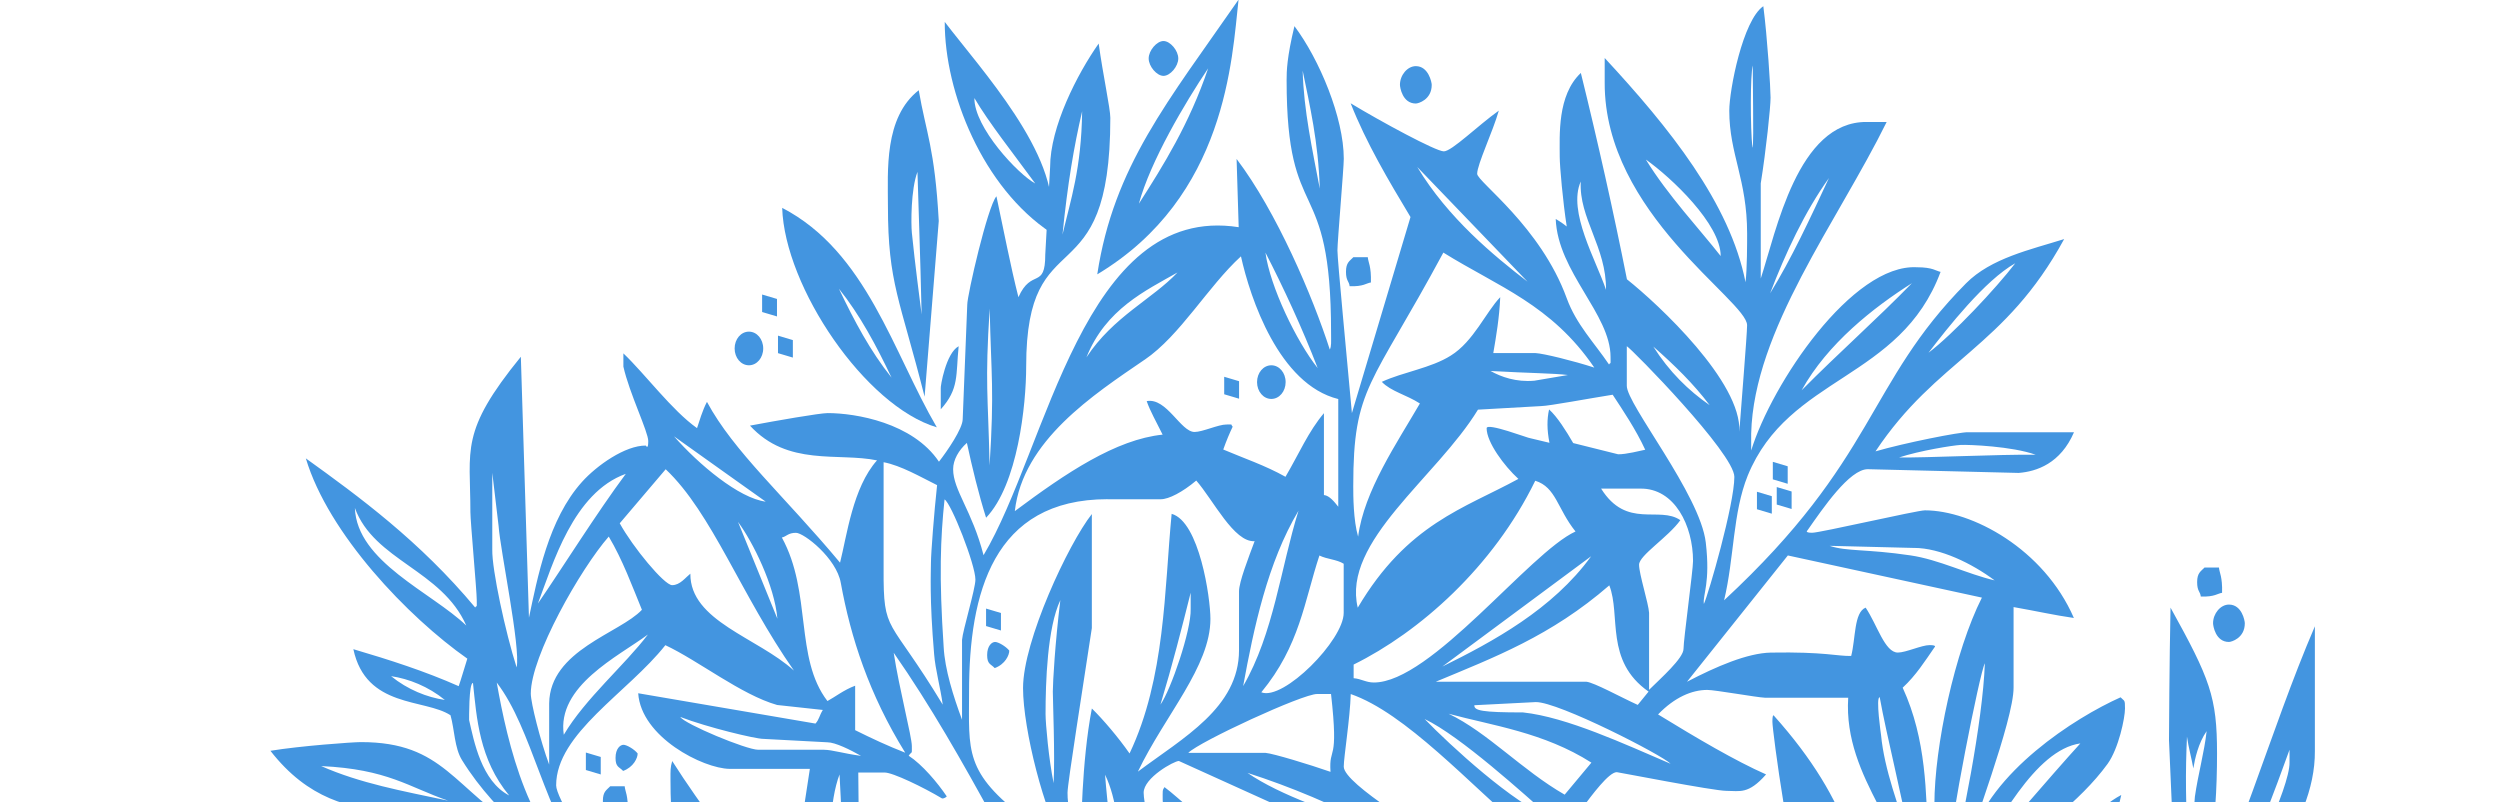 <svg xmlns="http://www.w3.org/2000/svg" width="1652" height="530" viewBox="0 0 1652 530" fill="none"><g clip-path="url(#clip0_1298_184)"><path d="M818.436 -0.238C771.984 66.787 735.931 109.85 725.074 181.28C810.478 130.042 814.076 38.772 818.436 -0.238ZM752.572 134.605C760.199 106.537 783.019 67.985 798.35 45.15C785.866 82.011 768.603 109.515 752.572 134.605Z" fill="#4395E0"></path><path d="M1501.41 884.8C1547.05 899.618 1593.24 912.938 1641.25 912.938C1646.5 912.938 1649.34 912.568 1651.74 909.097C1560.51 837.174 1463.56 855.287 1370.52 807.696C1372.34 806.322 1373.83 806.674 1373.83 806.674C1394.47 811.607 1438.05 810.744 1444.56 810.744C1494.61 810.744 1510.58 801.582 1573.25 777.46C1556.57 772.844 1523.86 769.655 1517.36 769.655C1510.85 769.655 1490.75 770.483 1478.07 773.637C1449.8 781.531 1387.58 801.723 1360.05 801.723C1354.8 801.723 1336.45 789.547 1326.44 783.486C1365.35 781.953 1371.52 781.953 1402.99 784.42C1448.38 788.12 1471.74 721.359 1498.49 688.463H1483.08C1437.18 688.058 1392.06 774.536 1327.53 774.536C1322.28 774.536 1306.93 772.157 1297.09 768.492C1307.51 767.417 1385.24 772.386 1385.24 721.412C1385.24 715.228 1384.94 715.598 1382.42 712.814C1363.57 716.479 1286.1 754.766 1270.88 754.766C1265.63 754.766 1222.36 742.468 1204.18 736.424L1260.46 734.997C1335.26 726.346 1413.85 660.888 1431.43 660.888C1436.68 660.888 1451.25 667.055 1461.75 668.289C1486.93 671.689 1496.49 670.773 1501.73 670.773C1521.41 670.773 1573.57 664.606 1580.11 634.053C1572.76 636.256 1567.58 641.137 1562.33 641.137H1471.04C1465.79 641.137 1451.38 646.07 1446.13 646.07C1440.88 646.07 1443.72 646.44 1441.93 644.837C1484.38 596.294 1530.07 546.307 1529.67 496.285V413.86C1499.49 484.022 1479.61 560.791 1441.37 633.86C1459.42 586.339 1465.02 545.391 1465.02 497.835C1465.02 460.464 1460.39 448.694 1434.29 401.526C1433.53 436.061 1433.27 486.717 1433.27 489.184L1437.74 591.731C1437.74 630.635 1409.48 664.042 1371.35 690.948C1379.71 661.893 1387.23 632.556 1408.31 612.328C1403.12 611.483 1399.66 611.853 1397.84 609.95C1404.92 580.331 1395.78 568.878 1395.78 553.426C1395.78 547.241 1399.93 534.044 1401.73 525.322C1369.37 542.431 1356.45 588.154 1354.06 611.007C1346.14 614.02 1335.18 614.619 1327.31 617.086C1306.32 624.186 1282.97 639.41 1266.69 663.355C1265.39 661.241 1265.67 659.373 1265.67 659.373C1265.69 657.188 1267.79 654.721 1267.79 652.325C1274.87 585.687 1355.94 555.452 1392.67 504.795C1400.02 494.611 1404.2 474.348 1404.2 468.164C1404.2 461.979 1403.89 463.583 1401.28 460.781C1370.78 474.436 1315.34 510.064 1302.19 554.677C1301.06 552.545 1330.75 475.899 1330.57 454.279V401.156C1346.36 403.94 1356.81 406.389 1370.42 408.362C1350.56 362.604 1302.94 337.232 1271.99 337.232C1266.74 337.232 1202.73 352.05 1197.49 352.05C1192.25 352.05 1194.33 350.535 1194.33 350.535C1204.61 335.822 1222.15 310.044 1234.23 310.044L1333.94 312.511C1345.78 311.577 1361.59 306.309 1370.5 285.624H1300.6C1295.35 285.324 1258.16 292.76 1239.33 298.257C1279.93 237.275 1324.68 230.104 1363.99 157.986C1341.86 164.946 1315.66 170.567 1299.13 187.253C1233.28 253.644 1240.1 303.226 1139.28 396.681C1146.06 368.401 1144.94 338.994 1154.9 314.273C1181.93 248.182 1255.65 251.247 1282.34 179.659C1279.35 179.095 1277.25 176.61 1266.79 176.61C1224.05 174.144 1170.82 253.397 1157.18 297.693V286.469C1158.95 218.052 1214.14 146.674 1246.71 80.6H1233.45C1187.82 80.266 1173.72 153 1163.51 184.046V121.143C1167.06 99.066 1169.99 70.698 1169.99 64.514C1169.99 58.329 1167.88 24.834 1165.2 4.096C1151.6 13.434 1142.71 59.563 1142.71 73.147C1142.71 101.868 1154.5 118.536 1154.5 154.374C1154.5 160.559 1154.52 177.544 1153.44 186.495C1143.18 134.305 1103.01 84.301 1060.38 38.331V54.611C1060.05 141.089 1154.48 198.529 1154.48 214.898C1154.48 221.065 1150.3 271.51 1149.33 285.324C1151.08 252.604 1096.04 201.225 1075.08 184.557C1066.32 140.508 1055.82 93.516 1044.62 48.198C1028.95 62.946 1030.67 89.534 1030.67 103.718C1030.67 109.902 1032.78 133.548 1035.3 149.67C1032.19 147.097 1028.02 144.683 1028.02 144.683C1029.37 179.782 1064.25 207.498 1064.25 235.901C1064.25 242.085 1064.55 238.737 1063.24 240.852C1053.51 226.457 1041.61 214.422 1035.31 197.12C1018 149.564 976.112 120.086 976.112 114.836C976.112 108.651 986.523 86.873 990.413 73.112C976.582 82.926 959.331 100.017 954.08 100.017C948.83 100.017 912.624 80.407 892.5 68.249C902.785 94.397 917.544 119.258 932.062 143.415L893.339 272.973C890.072 236.976 883.779 171.677 883.779 165.492C883.779 159.308 887.974 111.135 887.974 104.951C887.974 77.781 871.88 39.3 855.366 17.275C850.383 37.943 850.192 46.894 850.192 53.061C850.192 151.273 879.571 112.351 879.571 219.832C879.571 226.016 879.876 228.853 878.732 230.985C867.431 195.922 843.632 139.979 817.139 105.021L818.525 150.128C715.831 134.076 692.199 296.019 649.929 366.868C642.377 337.443 629.83 323.929 629.83 310.027C629.83 303.842 633.555 297.464 638.92 292.654C642.466 309.128 646.674 326.466 651.607 342.112C672.519 320.211 678.1 267.722 678.1 242.085C678.1 142.64 733.706 199.551 733.706 77.887C733.706 71.703 728.862 49.59 726.002 28.781C711.789 48.973 693.915 83.895 693.915 110.448L690.711 168.153C690.711 191.622 681.66 176.928 672.977 196.38C667.574 174.989 663.404 152.859 658.446 129.707C652.675 136.244 639.161 194.882 639.161 201.366L636.148 276.99C636.148 283.174 625.965 298.045 620.461 305.093C603.121 279.298 565.313 272.973 546.956 272.973C541.705 272.973 513.242 277.924 495.584 281.254C520.552 308.476 553.833 298.891 579.526 304.212C563.52 322.132 559.592 354.111 555.105 371.819C518.314 327.682 484.892 298.556 467.158 265.555C464.158 271.175 462.06 278.593 460.598 282.91C444.11 271.281 426.439 247.336 411.934 233.504V242.244C415.824 259.705 428.372 285.306 428.372 291.491C428.372 297.675 426.808 294.433 426.808 294.433C413.155 294.275 394.34 307.595 384.627 318.396C362.329 343.099 355.146 381.845 349.527 408.169L344.175 235.742C303.685 285.447 310.843 296.742 310.843 338.447C310.843 344.632 315.038 390.338 315.038 396.504C315.038 402.671 315.343 399.341 313.995 401.438C277.484 357.635 237.172 328.122 202.098 302.891C216.997 352.772 269.641 407.746 308.809 435.233C306.698 441.822 304.664 449.064 303.101 453.416C280.764 443.531 257.602 436.078 233.498 428.978C241.876 468.164 280.688 461.504 297.698 472.639C300.393 482.136 300.278 494.188 305.262 502.223C317.059 521.375 332.187 537.022 346.68 550.237C298.969 521.094 293.782 490.382 238.431 490.382C233.181 490.382 198.437 492.867 178.694 496.126C228.744 560.403 288.481 519.191 338.188 557.901L276.213 549.673C248.932 549.673 178.948 562.535 164.125 613.65H227.689C260.284 612.469 287.006 596.576 314.313 586.392C310.881 600.03 306.673 614.901 304.55 627.376C304.55 681.856 304.855 685.926 303.507 688.023C277.23 654.457 240.236 638.335 212.345 631.798C244.19 676.781 270.264 720.76 306.736 757.92C295.27 754.766 278.298 749.797 273.06 749.797C252.072 749.797 174.308 780.632 166.439 787.733C154.108 798.851 143.759 807.291 141.141 823.536L215.434 806.621H250.762C273.582 806.621 299.49 780.561 317.847 769.496C338.226 816.453 392.547 844.028 417.884 866.88C410.256 868.413 396.87 870.863 391.619 870.863C324.725 870.863 321.839 839.905 265.522 816.523C261.314 820.858 254.945 821.439 252.059 821.439C246.809 821.439 224.053 816.559 210.501 811.801C211.404 842.812 248.449 866.493 266.107 870.246C250.8 925.448 307.118 1000.37 359.57 1039.29C385.276 1058.42 401.294 1095.23 420.236 1120.76C374.406 1078.33 314.224 1036.38 269.628 1036.8H245.817C273.696 1064.84 307.614 1097.79 338.823 1109.52C368.126 1122.95 460.497 1131.37 468.201 1201.92C468.442 1204.12 463.7 1202.29 461.514 1199.72C396.081 1152.99 394.759 1140.16 340.196 1140.16C305.834 1140.16 301.117 1150.05 279.341 1150.05C274.103 1150.05 274.7 1148.11 274.7 1148.11V1075.99C256.216 1101.72 228.973 1152.51 228.973 1187.1C228.973 1189.57 228.502 1207.35 236.435 1211.8C251.779 1200.42 263.818 1187.93 273.645 1167.91L303.202 1174.7C318.941 1174.73 351.994 1214.27 396.069 1214.27H445.915C451.166 1214.27 470.819 1226.45 482.21 1233.95C489.138 1210.94 497.554 1186.11 501.432 1164.53C519.738 1162.36 552.143 1154.96 557.393 1154.96C562.643 1154.96 571.746 1154.91 577.339 1156.32C553.198 1171.81 525.344 1184.78 504.203 1218.85C539.176 1185.55 572.102 1173.18 605.676 1172.25C626.665 1171.95 631.305 1169.57 634.063 1171.47L619.533 1224.47C624.554 1224.93 629.741 1214.46 632.487 1214.2C638.36 1186.96 641.92 1181.71 646.242 1170.4C671.197 1166.91 691.83 1154.08 716.823 1130.26C721.387 1136.07 743.113 1142.61 743.113 1154.96C743.113 1155.9 724.222 1201.53 724.349 1212.63V1226.32H731.557C765.907 1227.79 776.942 1192.56 790.43 1174.73C833.513 1213.39 902.607 1225.58 950.089 1225.27H965.446C914.226 1136.57 849.836 1166.43 793.265 1152.99C795.578 1119.25 797.638 1099.69 801.413 1080.64C817.47 1083.32 827.919 1085.79 841.598 1087.66C801.63 1029.12 743.1 1011.84 703.22 985.567C797.371 872.642 796.621 851.093 872.16 851.093C907.31 851.093 922.222 913.626 939.003 939.562C961.568 973.832 984.68 1008.77 1008.92 1041.26C1009.61 1027.75 1011.71 1006.75 1011.71 1000.58C1011.71 988.527 997.011 945.605 997.011 942.522C997.011 925.854 1062.06 1030.53 1062.06 1031.47C1062.06 1047.52 1028.49 1113.31 1028.49 1184.65C1028.49 1190.82 1028.5 1215.73 1031.53 1231.59C1040.22 1208.9 1043.78 1178.87 1058.21 1154.47C1074.99 1126.07 1098.52 1088.98 1099.28 1063.45C1108.74 1070.83 1119.38 1075.85 1131.07 1080.71V1070.07C1131.32 1063.89 1108.23 1011.7 1108.23 1005.53C1108.23 999.363 1112.42 981.021 1114.03 964.952C1104.46 972.422 1096.12 982.272 1090.49 987.012C1055.96 948.424 1018.86 925.766 986.434 899.776C1020.15 908.833 1044.76 922.753 1076.76 922.753C1095.9 922.753 1144.06 917.15 1158.46 883.831C1081.5 881.663 1090.63 873.964 995.931 878.28C981.235 878.897 964.785 870.915 949.173 866.176C941.647 858.969 938.418 862.599 930.371 856.608C957.068 854.547 983.383 860.978 988.634 860.978C1015.92 860.978 1066.28 828.857 1074.67 828.857C1078.6 828.857 1110.09 853.56 1128.45 853.225H1156.42C1113.54 787.645 1057.66 774.553 1009.58 758.149C1011.4 756.845 1013.82 755.964 1013.55 754.308L1096.68 739.913C1106.99 742.362 1117.76 743.49 1125.64 747.824C1129.31 749.974 1179.6 814.638 1179.6 828.857C1179.6 833.791 1172.27 857.154 1171.21 871.99C1168.86 901.644 1169.12 915.335 1169.12 921.519C1169.12 991.329 1193.03 1050.64 1210.1 1120.41C1213.18 1102.05 1215.29 1068.52 1215.29 1062.35C1215.29 948.389 1183.11 877.276 1183.11 848.239C1183.11 842.054 1183.43 840.75 1184.79 838.654L1263.23 930.1V911.952C1263.57 835.359 1197.31 769.355 1127.15 738.891L1155.58 737.446C1240.57 730.028 1239.24 873.206 1321.78 920.145C1331.52 847.27 1254.51 768.421 1196.42 743.789L1205.82 742.397C1240.18 755.312 1287.93 766.589 1319.93 791.609C1376.85 836.081 1342.21 892.27 1397.89 936.461C1347.56 994.764 1349.9 1055.34 1340.46 1114.01C1335.21 1146.75 1323.74 1188.18 1312.71 1219.27C1311.54 1217.14 1312.39 1208.42 1312.39 1208.42C1316.6 1154.4 1322.34 1114.26 1322.34 1108.08C1322.34 1069.17 1318.2 1042.48 1288.77 996.879L1322.25 937.976H1313.16C1257.02 937.606 1215.31 1074.74 1215.67 1104.08V1115.44L1282.74 1009.19V1074.18C1274.49 1081.15 1263.99 1088.57 1256.3 1095.74C1252.78 1091.16 1252.03 1085.86 1249.37 1086.05C1231.66 1131.05 1192.23 1173.57 1192.62 1210.31V1219.24C1202.6 1200.4 1229.02 1170.26 1241.26 1159.93C1255.54 1197.85 1275.46 1196.03 1289.37 1229.83L1283.15 1168.57C1280.15 1147.39 1277 1142.56 1263.57 1121.68C1269.66 1112.53 1273.75 1100.31 1281.08 1090.72C1285.36 1131.72 1309.74 1181.29 1309.74 1224.21C1309.74 1230.39 1305.55 1232.86 1306.16 1236.45C1321.97 1221.44 1334.71 1200.86 1349.14 1190.04C1391.91 1157.62 1456.35 1135 1473.93 1065.21C1476.81 1052.86 1486.04 1036.14 1485.71 1029.97V1021.72C1439.91 1075.11 1350.14 1110.9 1326.52 1194.36L1340.06 1149.71C1387.83 1074.25 1396.56 1029.69 1413.75 954.909C1422.94 977.726 1434.48 1016.4 1456.35 1036.35V1013.28C1456.66 955.525 1391.88 838.354 1347.46 808.383C1373 816.84 1399.23 825.421 1417.05 848.891C1485.26 939.068 1568.84 1005.81 1641.06 1036.05C1597.15 927.51 1499.21 901.397 1433.57 849.807C1435.37 848.327 1479.2 877.681 1501.5 884.782M1501.53 783.909C1482.23 788.367 1458.97 807.062 1427.74 796.648C1467.25 784.72 1501.53 783.909 1501.53 783.909ZM1456.52 710.946C1437.32 727.42 1433.69 747.154 1403 769.232L1381.69 771.893C1410.5 770.236 1429.71 725.288 1456.54 710.964M1521.36 650.669L1480.76 655.99C1472.17 653.47 1463.86 653.506 1456.69 650.951L1521.36 650.669ZM1512.92 495.422V503.738C1513.35 520.406 1483.42 581.476 1478.12 586.586C1490.38 555.364 1502.93 523.384 1512.92 495.422ZM1445.15 486.753C1446.2 494.171 1448.24 501.183 1449.34 507.755C1450.45 501.183 1452.66 491.017 1458.14 483.141C1456.66 496.884 1452.48 511.667 1450.38 526.432L1446.43 579.415C1444.1 526.327 1444.1 511.473 1445.15 486.77M1295.65 294.011C1300.9 293.764 1329.55 294.874 1345.14 300.477C1320.91 300.195 1272.76 302.556 1254.9 302.292C1268.26 297.852 1290.4 294.275 1295.63 294.011M1331.69 173.95C1319.04 190.442 1290.45 220.942 1274.34 233.099C1286.99 216.607 1311.63 185.226 1331.69 173.95ZM1263.41 187.112C1240.13 211.004 1214.98 233.205 1190.5 257.925C1207.65 226.95 1238.15 203.11 1263.41 187.112ZM1208.58 117.62C1196.3 143.979 1183.67 171.219 1169.68 193.825C1179.76 167.501 1192.46 140.12 1208.58 117.62ZM1158.21 43.282C1158.67 91.472 1158.63 96.106 1157.99 97.656C1156.57 84.107 1156.58 49.308 1158.21 43.282ZM1087.59 105.444C1104.42 117.302 1137.16 148.243 1137.02 169.192C1123.25 151.555 1102.22 129.266 1087.59 105.444ZM1044.57 119.928C1043.22 144.102 1061.59 163.396 1061.25 191.517C1054.83 172.153 1035.72 139.75 1044.57 119.928ZM860.807 46.683C865.447 69.535 871.181 93.78 872.109 124.667C867.316 99.33 861.43 72.654 860.807 46.683ZM715.081 73.517C714.56 111.717 707.517 131.839 702.102 155.009C705.458 121.496 709.666 96.705 715.081 73.517ZM653.971 203.886C655.001 249.591 657.086 257.062 653.921 307.648C652.891 259.458 650.806 254.454 653.971 203.886ZM234.503 335.681C247.254 370.462 291.913 376.577 308.122 413.367C285.163 391.324 235.825 371.255 234.503 335.681ZM258.428 446.809C270.098 448.518 283.027 453.61 293.96 462.526C282.277 460.816 269.361 455.724 258.428 446.809ZM212.23 506.222C256.242 508.266 270.162 520.177 296.109 529.075C265.484 522.591 238.088 517.622 212.23 506.222ZM219.858 586.516C232.812 580.137 247.114 574.834 259.458 569.883L296.261 566.411C251.995 578.833 237.643 584.154 219.87 586.516M262.102 685.256C276.111 697.537 290.922 714.963 303.469 733.94C289.46 721.676 274.65 704.233 262.102 685.256ZM203.84 795.891L281.413 768.051C258.759 779.487 233.346 792.226 203.84 795.891ZM314.923 706.382L316.868 646.141L319.627 707.563C320.682 713.747 323.415 741.093 324.75 759.753C319.309 746.661 313.601 712.567 314.923 706.382ZM296.299 1059.34C322.843 1073.7 350.125 1088.54 375.805 1104.94C351.65 1095.41 319.131 1080.43 296.299 1059.34ZM236.994 1192.88C237.605 1187.74 250.394 1165.8 256.025 1164.35C251.868 1173.2 242.486 1187.77 236.994 1192.88ZM254.602 1157.34C256.381 1150.84 262.89 1130.07 268.446 1124.99C267.441 1139.42 260.157 1152.27 254.602 1157.34ZM318.686 1156.97H327.852C333.103 1156.44 359.977 1163.74 373.618 1169.92C395.128 1179.81 423.414 1184.78 446.576 1205.16C404.942 1192.23 359.825 1172.46 318.674 1156.99M926.913 1209.5H919.845C903.319 1210.01 819.3 1178.06 813.732 1172.12C852.061 1190.43 893.466 1192.48 926.901 1209.5M1059 903.107C1103.07 904.657 1109.33 900.64 1114.5 901.397C1109.29 908.622 1091.24 908.058 1079.95 908.058C1074.7 908.058 1027.31 903.089 1001.26 896.781C1025.47 898.173 1042.2 902.508 1058.99 903.124M1203.9 1041.46C1196.42 1003.42 1190.13 963.895 1184.6 925.396C1195.3 960.177 1201.65 994.747 1203.9 1041.46ZM1249.1 892.517C1234.04 857.242 1187.69 815.818 1165.26 777.425C1191.58 802.727 1251.25 845.631 1249.1 892.517ZM1294.55 863.392L1238.65 787.38C1259.21 804.542 1286.81 840.839 1294.55 863.392ZM1375.29 620.539L1376.89 578.428C1379.27 589.74 1378.68 598.744 1378.98 622.777C1374.78 642.546 1368.45 662.58 1363 680.728C1366.42 654.58 1374.78 626.724 1375.3 620.539M1343.2 634.512C1330.81 646.264 1309.08 652.66 1286.68 655.091L1343.2 634.512ZM1374.69 491.246C1353.97 513.993 1323.59 550.078 1301.7 574.217C1319.67 545.356 1344.48 495.474 1374.69 491.246ZM1288.45 576.631V560.262C1287.99 547.294 1308.21 444.183 1311.59 438.298C1310.24 477.044 1296.09 546.977 1288.45 576.631ZM1264.74 362.058C1282.13 362.058 1303.17 372.401 1318.06 383.519C1300.03 379.325 1281.28 369.775 1262.39 366.991C1233.28 362.675 1220.35 364.507 1209.01 360.684L1264.74 362.076V362.058ZM1181.4 367.044L1309.64 394.901C1291.74 430.317 1278.25 493.307 1278.25 531.595V610.038C1278.25 616.222 1276.04 618.301 1272.76 623.905C1271.95 612.822 1275.89 600.523 1274.06 556.051C1272.75 524.23 1273.14 488.955 1257.29 454.42C1266.09 446.298 1272.17 436.642 1278.28 427.797C1278.28 427.797 1280.35 426.282 1275.1 426.282C1269.85 426.282 1259.36 431.215 1254.11 431.215C1245.46 431.215 1240.45 412.856 1232.82 401.526C1225.04 404.61 1226.26 421.983 1223.26 433.453C1214.23 433.7 1205.86 430.616 1170.18 431.233C1154.71 431.55 1134.17 440.378 1114.77 450.509L1181.4 367.062V367.044ZM1262.31 556.474C1254.72 533.445 1245.13 508.425 1243 485.731C1243 485.731 1239.34 460.482 1242.11 460.746C1246.68 486.171 1256.74 525.34 1262.31 556.474ZM953.101 440.466L1051.45 367.555C1026 402.671 986.46 424.009 953.101 440.466ZM1063.42 386.796C1071.2 406.636 1060.27 436.642 1089.38 457.011L1082.22 465.803C1071.16 460.799 1053.46 451.002 1048.21 450.474H948.805C987.299 434.387 1024.76 420.362 1063.44 386.796M907.87 451.002C902.619 451.002 899.479 448.535 894.483 448.165V439.144C937.897 417.736 986.701 374.726 1014.49 317.674C1028.28 321.938 1029.01 336.157 1041.1 351.204C1010.79 365.053 945.639 451.002 907.857 451.002M1025.07 540.563C1000.96 531.912 957.894 492.18 941.393 475.124C965.013 486.383 1007.16 524.776 1025.07 540.563ZM957.22 471.635C986.04 479.458 1020.1 483.881 1051.6 503.949L1033.93 525.111C1005.77 508.954 983.04 483.986 957.22 471.635ZM1006.44 470.772C979.214 470.772 973.963 469.538 974.268 466.014L1014.85 463.935C1029.8 463.741 1098.64 499.086 1103.95 504.707C1073.52 491.686 1035.25 473.855 1006.44 470.772ZM1083.09 373.176C1083.09 366.991 1102.21 355.116 1110.38 343.733C1096.44 334.078 1074.91 349.847 1058.01 322.872H1083.88C1106.7 322.519 1118.76 347.539 1118.76 370.709C1118.76 376.894 1112.47 422.599 1112.47 428.766C1112.47 434.933 1097.47 448.165 1089.71 455.848V404.98C1089.38 398.795 1083.09 379.343 1083.09 373.158M1129.73 267.722C1115.75 258.084 1102.93 245.503 1092.51 229.011C1106.52 241.292 1119.18 253.714 1129.73 267.722ZM1074.99 228.765C1078.47 230.738 1146.06 299.666 1146.06 315.101C1146.06 333.32 1128.93 392.769 1125.92 399.095C1125.07 392.945 1130.32 385.386 1127.18 358.516C1123.5 326.713 1074.7 266.929 1074.99 254.895V228.782V228.765ZM1065.66 260.833C1072.4 271.123 1080.85 283.58 1087.16 297.182C1084.14 297.799 1074.52 300.283 1069.28 300.195L1039.57 292.777C1035.01 284.884 1029.01 275.351 1023.63 270.559C1022.18 277.184 1022.2 283.862 1023.87 292.601L1011.27 289.588C1010.49 289.835 982.366 278.963 982.366 282.981C982.366 292.249 993.986 307.913 1003.35 316.458C967.581 335.998 929.99 346.059 897.204 401.561C886.665 357.723 949.25 315.612 976.645 270.7L1018.42 268.339C1023.67 268.268 1050.42 263.229 1065.66 260.833ZM984.947 245.151C1011.25 246.631 1026.62 246.631 1036.06 247.812L1013.91 251.565C1001.85 252.639 991.926 249.045 984.947 245.151ZM1009.41 186.143C987.248 169.087 956.852 144.12 936.524 110.343L1009.41 186.143ZM953.75 166.902C990.184 189.543 1025.13 201.278 1053.52 242.913C1039.73 238.438 1019.87 233.557 1014.62 233.311H986.765C988.685 222.14 990.757 210.088 991.354 196.38C981.972 206.106 973.671 225.699 958.721 234.949C945.601 243.283 927.155 245.803 913.095 252.322C919.108 258.63 929.316 260.868 938.266 266.612C923.163 292.636 901.31 324.493 897.445 354.622C894.267 343.804 894.229 327.453 894.229 321.268C894.229 255.494 905.937 255.758 953.775 166.902M892.564 458.632C928.655 471.106 970.658 517.605 1009.66 551.065C1002.9 557.02 994.507 561.954 987.362 567.063C982.493 556.544 978.4 546.836 972.946 537.462C954.373 567.839 972.616 613.932 924.447 641.207C910.222 621.332 897.776 588.383 890.886 572.032C885.47 577.952 881.91 586.938 881.643 595.59C879.546 654.88 883.741 662.245 882.698 667.179C881.643 664.712 877.499 655.215 875.796 648.414C874.308 648.643 870.85 653.224 867.532 655.92L882.101 550.043C891.292 551.699 923.888 562.183 935.164 562.183C940.414 562.183 947.419 559.769 953.025 558.218C946.275 551.981 887.949 518.327 887.949 506.592C887.949 500.408 892.144 474.472 892.564 458.649M977.535 620.539V690.648C971.878 617.843 969.781 605.404 970.658 594.303C973.925 602.549 978.171 614.372 977.535 620.539ZM894.826 703.123C908.671 720.725 925.35 740.371 940.376 755.859C935.062 769.919 910.539 770.747 894.687 781.848C896.339 768.228 898.424 746.238 898.424 740.071C898.424 733.904 896.339 716.849 894.814 703.123M933.537 730.028C921.943 711.404 900.789 677.803 898.424 652.255C898.424 652.255 899.467 638.758 902.352 639.163C899.988 669.769 923.532 698.806 933.549 730.028M957.017 772.738C950.178 785.847 944.953 811.643 925.82 818.444C945.334 802.04 939.677 775.91 957.017 772.738ZM947.19 759.647C946.694 753.656 945.906 746.274 944.597 699.335C944.33 684.499 941.113 670.368 932.011 654.845C936.384 646.722 945.067 638.987 952.339 633.913C957.17 657.03 963.488 696.833 963.488 702.999C963.488 709.166 961.39 719.051 961.225 754.29C956.61 757.215 952.402 757.215 947.19 759.629M884.771 769.69C881.643 746.344 877.448 724.143 876.253 702.999C880.054 725.341 889.233 739.596 884.771 769.69ZM853.218 673.328C852.264 620.522 816.58 589.335 816.58 562.147C816.58 551.646 825.987 549.303 818.398 537.392C813.821 539.823 807.134 544.845 801.884 544.845C796.633 544.845 779.306 527.366 769.492 520.124C768.004 522.239 768.31 522.591 768.31 528.776C768.31 534.96 776.7 559.663 776.7 565.83C776.7 571.997 755.622 623.165 743.799 650.986C739.07 665.663 738.918 674.544 737.875 684.428C736.82 681.961 734.735 678.244 734.735 672.077C734.735 665.91 740.532 656.589 743.812 651.004C751.58 617.368 759.919 559.663 759.919 553.479C759.919 547.294 755.724 530.009 755.724 523.825C755.724 513.94 775.924 502.822 779.001 502.857L873.113 545.479L853.218 673.31V673.328ZM862.447 700.145C859.612 700.515 858.252 702.612 854.896 705.29C856.498 694.031 860.68 681.732 863.909 668.394C864.863 677.046 862.752 686.913 862.447 700.145ZM700.487 1056.42C700.487 1056.42 703.411 1057.54 703.233 1060.77L609.464 1094.81L700.487 1056.42ZM687.762 1029.14C688.563 1032.81 690.368 1034.41 692.771 1037.76C690.368 1041.1 686.173 1041.1 682.931 1043.84C682.283 1040.22 684.495 1034.73 687.775 1029.14M665.032 1050.2C637.75 1072.13 581.28 1105.68 576.043 1105.29H569.025C591.768 1072.47 628.025 1029.48 655.955 997.002C662.934 1002.15 675.99 1014.29 675.99 1020.47C675.99 1026.66 672.125 1044.66 665.044 1050.21M561.143 1105.57C562.224 1099.11 583.67 1030.67 583.912 1010.9V940.372C593.573 945.253 604.138 952.724 615.096 960.811C598.544 1007.38 588.463 1061.03 561.143 1105.59M605.18 1031.45L662.794 908.181C654.111 962.221 626.842 997.425 605.18 1031.45ZM624.897 942.61C609.388 932.62 594.794 925.272 579.691 917.484C575.28 887.284 569.012 855.251 563.546 826.531C552.791 846.089 550.07 873.118 545.379 898.032C520.399 889.504 523.425 839.411 514.691 815.695V806.956C526.349 811.819 546.155 821.615 551.405 821.651H565.466C567.182 819.501 566.877 822.849 566.877 816.682C566.877 801.547 542.011 779.698 533.455 748.934V742.609C537.943 717.818 525.904 693.855 517.017 671.073C526.692 681.133 534.98 690.912 542.672 698.084C544.095 695.969 543.79 698.084 543.79 691.899C543.79 628.274 481.829 562.324 444.199 502.892C442.94 507.156 443.055 509.077 443.055 515.261C443.055 617.791 478.193 575.274 495.202 695.264C483.774 693.115 473.273 693.115 462.315 690.366C448.89 648.167 367.503 535.013 367.503 518.962C367.503 484.674 414.998 457.592 439.673 426.335C461.552 436.589 489.736 459.072 513.521 465.856L543.727 469.133C541.375 472.886 541.375 475.37 538.871 478.137L421.723 458.103C423.643 487.07 464.565 507.843 482.134 508.073H535.158C531.179 534.026 526.997 560.967 526.997 567.134C526.997 597.704 565.72 727.72 569.279 738.204L567.156 510.486H584.446C589.696 510.31 610.354 520.318 622.482 527.595C622.482 527.595 623.842 527.965 625.635 526.274C619.545 517.217 609.426 505.218 600.464 499.386C602.854 495.844 602.548 499.192 602.548 493.008C602.548 486.823 594.171 454.967 590.56 431.356C614.918 466.296 635.945 503.439 656.959 541.832C639.148 539.929 623.156 563.152 605.816 579.468C601.036 576.878 594.883 571.997 589.315 569.495C589.315 569.495 587.865 567.116 587.865 573.283C587.865 579.45 594.158 588.101 594.158 594.286C594.158 603.853 571.072 627.323 571.072 650.193V753.339C571.072 759.524 583.556 800.031 594.056 825.809C584.967 828.963 576.564 831.43 568.873 833.209C573.309 842.336 592.594 845.243 601.531 851.692C610.367 883.267 631.928 925.959 631.928 929.06C631.928 935.245 627.618 937.024 624.885 942.592M395.242 592.031C426.363 618.619 453.378 688.393 451.572 690.19C458.819 706.735 466.116 722.223 468.048 736.23V744.688C423.159 749.427 443.233 710.752 431.486 690.278C426.045 699.652 421.99 707.158 417.134 720.214C409.951 715.122 401.51 707.669 392.751 699.669C396.933 681.644 401.09 649.858 401.09 643.691C401.09 637.525 399.031 610.672 395.255 592.031M470.222 787.645C472.447 847.481 466.281 848.239 465.836 856.661C438.644 846.019 432.567 808.295 432.567 784.825C432.567 778.641 432.567 765.99 433.139 757.48L470.222 787.645ZM417.807 773.831C416.752 788.984 436.444 840.01 440.449 856.009C432.834 847.428 423.986 837.702 420.49 813.176C420.49 813.176 414.934 773.425 417.82 773.831M452.246 878.686C460.903 878.404 489.355 898.49 506.021 901.979C485.541 902.508 460.522 902.102 437.512 912.956C432.745 905.045 428.448 892.464 424.354 878.686H452.233H452.246ZM520.119 716.549C520.119 716.549 504.711 681.292 494.681 650.087C514.411 673.434 517.882 701.854 520.119 716.549ZM464.501 569.794C480.303 588.824 531.713 636.802 525.84 670.861C526.488 640.22 475.447 597.017 464.501 569.794ZM535.158 779.134C501.546 756.863 472.447 758.643 470.756 710.646C504.521 723.438 509.428 743.243 535.158 779.134ZM478.739 861.119C478.739 854.934 480.837 847.534 481.511 794.481C497.097 813.334 494.134 854.018 522.675 885.187C509.11 881.117 478.739 882.104 478.739 861.101M493.74 798.287C493.74 798.287 488.427 768.016 491.223 767.576C499.779 806.163 516.992 839.429 523.59 861.771C515.746 845.42 497.694 820.153 493.753 798.287M428.143 419.287C412.888 439.479 386.776 461.521 372.55 485.537C367.808 453.31 408.387 433.893 428.143 419.287ZM544.604 495.439H501.05C493.181 495.439 452.31 478.401 449.538 473.767C467.578 480.691 499.156 488.25 504.406 488.25L546.702 490.506C551.952 490.506 561.982 495.51 568.962 499.474C557.253 497.906 549.854 495.457 544.604 495.457M559.452 665.258C550.884 632.908 541.642 546.166 554.761 511.755C556.681 545.55 559.808 630.107 559.452 665.258ZM608.358 818.92C605.46 819.36 604.366 821.228 601.341 824.047C590.866 798.956 592.073 800.278 592.073 783.293C592.073 772.174 590.395 745.075 608.498 737.887C606.744 751.418 604.672 769.708 604.672 775.892C604.672 782.077 606.502 803.097 608.358 818.937M584.878 779.592C579.538 763.946 577.39 736.371 577.39 730.204C577.39 724.037 576.602 711.563 579.488 676.958C580.53 661.523 603.922 635.428 618.236 619.024C627.338 626.688 635.729 631.622 644.539 639.938C640.038 645.841 633.58 650.933 626.436 656.043C623.664 650.457 621.77 643.374 618.401 638.793C595.302 677.803 587.357 735.191 584.878 779.61M580.123 651.057C583.174 629.279 610.163 599.096 625.228 579.75C615.77 598.708 590.84 633.93 580.123 651.057ZM631.978 593.405C640.572 579.961 649.128 567.416 660.404 557.267C667.409 567.627 676.015 585.67 676.015 591.854C676.015 598.039 669.417 603.836 664.599 609.139C653.437 601.563 643.089 599.184 631.978 593.405ZM612.007 852.503C615.121 862.088 622.19 864.449 624.427 897.556C618.961 884.483 613.087 862.687 612.007 852.503ZM600.489 725.535C613.036 695.846 647.323 663.443 666.9 642.123C649.344 665.469 620.206 703.792 600.489 725.535ZM652.929 699.264C660.455 692.445 681.266 672.87 680.668 658.774C690.126 663.619 698.517 666.104 707.39 671.601C703.284 697.097 701.199 728.971 701.199 735.138C701.199 762.008 703.564 794.851 721.845 821.298C689.948 784.508 690.559 736.724 652.929 699.282M682.829 779.222C668.82 761.744 651.988 739.437 639.542 717.994C668.159 733.869 672.596 757.797 682.829 779.222ZM715.005 710.752C716.289 753.973 717.789 775.293 716.798 791.362C713.861 768.016 710.098 750.749 715.005 710.752ZM717.98 661.029C712.742 661.029 715.577 663.126 712.539 665.945L686.516 596.594C693.05 587.326 699.559 577.23 706.831 572.155L738.257 732.601C728.57 709.695 723.23 661.012 717.993 661.012M711.7 564.667L717.192 557.284C722.175 582.956 726.383 610.249 727.603 636.309C722.213 613.121 711.7 570.852 711.7 564.667ZM730.235 511.949C738.041 528.018 739.986 550.8 739.986 569.953C739.986 576.137 737.875 604.752 734.646 620.61C733.68 604.558 735.778 576.137 735.778 569.953C735.778 563.768 731.595 530.591 730.222 511.949M731.595 737.605C733.96 746.326 743.164 786.094 743.164 798.146C743.164 804.313 741.066 827.782 740.494 843.711C727.336 833.421 726.383 799.379 726.383 796.913C726.383 790.728 728.493 755.964 731.595 737.605ZM879.19 510.028C865.613 505.289 841.547 497.959 836.297 497.501H785.192C792.413 490.136 860.96 458.403 870.405 458.596H879.546C884.834 505.518 878.007 492.25 879.202 510.028M908.137 546.202C882.699 538.008 845.794 525.569 824.335 510.715C852.887 519.895 882.368 532.282 908.137 546.202ZM887.911 404.98C887.987 422.899 848.082 463.301 833.462 457.469C858.926 426.652 861.837 397.438 871.867 367.08C876.914 369.599 883.207 369.599 887.911 372.524V404.98ZM821.474 453.363C828.479 415.181 837.543 371.872 858.049 337.478C846.213 375.466 841.649 418.617 821.474 453.363ZM870.736 243.248C856.765 225.734 839.221 189.349 836.208 166.937C847.98 189.737 860.591 216.96 870.736 243.248ZM778.098 180.046C761.368 197.736 735.574 209.242 717.916 236.147C730.642 204.273 757.059 192.01 778.098 180.046ZM756.309 237.768C779.916 221.699 798.146 189.385 820.025 169.386C826.165 197.137 845.183 253.996 884.326 263.687V334.853C881.809 331.717 878.554 327.47 874.855 327.118V273.025C864.608 285.095 858.443 299.737 849.442 315.066C836.107 307.56 821.563 302.679 808.329 297.041C810.452 291.068 812.562 286.135 814.558 281.941C812.753 280.144 815.601 280.514 810.351 280.514C805.1 280.514 794.612 285.447 789.362 285.447C780.183 285.447 770.928 262.577 757.733 265.061C759.919 271.457 764 278.576 768.259 287.209C737.481 290.363 704.517 312.423 670.587 337.76C675.888 291.139 722.468 260.885 756.309 237.733M731.913 329.902H767.064C772.314 329.902 781.391 325.215 790.481 317.55C801.642 330.272 815.486 358.622 829.051 357.6C824.932 368.736 818.741 384.558 818.741 390.743V429.647C818.741 467.635 781.81 487.493 751.91 509.905C769.835 472.551 799.85 440.448 799.85 408.944C799.85 395.042 792.54 344.685 774.221 339.54C769.416 389.333 770.077 448.148 746.406 497.888C739.197 487.51 728.913 475.406 721.501 468.164C714.586 503.861 714.497 549.708 714.497 549.708C707.263 543.189 705.42 532.476 705.42 523.825C705.42 517.658 715.933 451.936 721.489 415.023V339.681C705.916 359.45 676.028 423.463 676.028 454.65C676.028 481.819 690.241 537.903 703.309 558.5C696.712 566.693 690.419 576.596 683.211 584.348C678.24 573.794 671.871 561.196 669.773 550.677C672.138 547.664 676.142 545.514 678.164 541.444C636.898 510.345 640.356 496.338 640.356 457.116C640.356 392.258 656.094 329.867 731.9 329.867M766.822 465.609C774.742 439.356 780.984 414.847 786.794 391.641V402.442C787.264 416.344 773.687 455.953 766.822 465.609ZM696.241 517.552C693.012 501.712 690.902 478.031 690.902 471.846C690.902 450.844 692.059 414.776 700.678 396.557C697.182 425.136 695.707 450.808 695.707 456.993C695.707 463.177 697.195 499.034 696.228 517.552M624.147 330.008C628.571 332.527 644.551 373.105 644.551 382.99C644.551 389.175 636.161 416.661 635.716 422.828V475.635C629.919 459.971 624.364 442.386 623.575 427.55C620.423 380.611 621.478 355.68 624.16 329.99M583.886 375.872V305.428C595.442 307.648 608.218 315.119 619.228 320.581C617.257 338.677 615.172 365.67 615.172 371.854C615.172 378.039 614.117 395.201 617.27 432.272C618.058 442.457 621.44 454.332 622.952 465.627C587.026 406.213 583.696 419.727 583.886 375.872ZM525.98 352.085C531.23 352.085 552.715 368.806 555.6 385.193C562.16 421.331 574.301 458.825 598.163 497.377C586.454 492.831 575.954 487.88 565.084 482.489V453.117C557.711 455.83 551.621 460.675 546.765 463.248C524.925 434.757 536.646 391.694 516.661 355.204C519.687 354.552 520.73 352.085 525.98 352.085ZM505.983 331.488C488.299 329.215 461.793 306.996 445.394 288.337C465.696 302.891 486.609 317.656 505.983 331.488ZM513.699 408.856L487.664 344.843C497.44 358.129 511.805 386.796 513.699 408.856ZM439.889 310.08C470.514 339.082 489.533 392.981 524.632 443.126C500.656 421.278 455.946 410.459 456.187 379.079C452.996 381.598 449.386 386.673 444.148 386.673C438.91 386.673 418.087 361.424 409.519 345.795L439.889 310.08ZM413.536 313.11C394.276 339.011 371.787 375.044 355.439 398.83C365.278 372.824 378.754 325.567 413.536 313.11ZM402.26 354.552C411.426 369.934 417.782 387.36 424.176 402.953C409.671 418.459 363.333 429.594 362.888 464.798V505.236C357.091 489.589 350.748 464.481 350.748 458.314C350.748 433.612 383.585 375.907 402.272 354.552M325.31 312.546L329.479 347.61C330.535 363.362 344.175 428.273 341.379 441.012C334.018 417.93 325.017 376.347 325.297 363.203V312.529L325.31 312.546ZM309.991 475.811C309.991 475.811 309.749 451.002 312.546 451.319C314.987 474.331 316.652 501.818 336.471 525.657C318.102 516.178 313.182 489.678 309.991 475.811ZM328.246 451.037C352.07 482.224 358.884 535.313 390.411 578.904C349.756 555.787 335.302 490.717 328.246 451.037ZM334.056 726.698V582.393C345.116 577.001 361.249 569.495 366.486 569.495C371.724 569.495 381.805 579.626 390.513 587.502C388.784 646.757 346.54 680.992 346.54 730.099C346.54 736.265 354.918 778.024 358.312 804.189C353.659 786.587 333.954 744.3 334.043 726.698M381.462 665.91C375.894 697.044 365.393 726.716 357.486 754.801V740.917C357.028 734.75 373.872 688.957 381.462 665.91ZM374.699 779.504C373.504 781.636 373.821 784.455 373.821 790.64C373.821 799.291 377.8 822.038 384.182 828.311C370.491 822.038 363.333 789.107 363.333 780.755C363.333 774.588 382.275 733.429 389.331 710.382C396.603 718.135 409.506 730.116 409.506 736.301C409.506 742.485 400.861 763.77 400.861 776.897C400.861 794.499 409.531 842.107 426.21 855.34C396.425 848.979 383.636 801.705 374.699 779.522M466.027 918.101C466.027 918.101 493.423 913.256 493.206 916.48L394.823 945.711L466.027 918.101ZM426.02 1000.53L435.885 1098.24L419.994 1003.24V967.929C419.994 961.745 423.134 962.379 425.982 962.732C426.287 968.546 424.189 973.392 426.02 1000.53ZM363.321 874.334C347.722 878.051 330.802 886.861 317.987 900.587C313.131 892.658 304.741 882.773 300.482 874.334H363.308H363.321ZM280.014 893.292C299.376 923.034 336.319 978.871 365.113 1021.32C329.327 986.783 285.176 932.937 280.014 893.292ZM323.454 909.362C331.997 892.235 371.419 879.355 406.607 878.562H415.532C415.786 904.287 415.786 911.705 415.57 919.881C398.204 925.255 379.44 932.637 363.257 939.315C372.105 956.811 392.929 955.56 409.252 955.42C407.358 966.379 407.383 983.364 407.383 989.549C407.383 1037.12 425.982 1075.11 436.254 1127.74C367.846 1055.02 379.326 982.36 323.454 909.379M487.422 1136.81L484.371 1182.27L482.108 1131.16C483.405 1111.81 488.884 1089.03 494.376 1081.17C492.876 1092.48 490.829 1124.57 487.422 1136.81ZM468.239 1131.63C468.239 1166.54 474.531 1147.9 477.862 1204.51C472.726 1185.06 447.25 1149.55 447.25 1139.05C447.25 1138.14 454.611 993.848 447.377 950.697C465.493 941.799 510.737 915.458 532.247 915.458C537.498 915.458 538.54 917.925 543.485 918.295C543.79 949.429 546.409 1073.82 547.757 1107.71C534.523 1110.61 522.09 1115.51 508.5 1120.25C510.203 1094.46 509.428 1082.16 512.301 1030.27C513.356 1010.5 520.717 990.553 525.484 969.691C483.202 1031.45 468.226 1073.58 468.226 1131.65M545.875 1132.89C540.625 1132.89 524.009 1135.33 510.242 1136.92C521.378 1130.81 535.908 1127.95 545.875 1127.95C551.126 1127.95 574.377 1130.44 587.853 1134.22C574.212 1135.35 551.126 1132.89 545.875 1132.89ZM643.954 1118L612.795 1123.07C607.545 1123.14 601.481 1113.12 596.243 1112.08C615.833 1103.28 634.826 1095.85 654.722 1091.29C652.84 1099.92 648.518 1110.1 643.941 1117.98M707.454 1120.52C707.454 1126.7 709.246 1123.35 711.649 1126.7C709.234 1130.03 705.089 1137.82 699.839 1137.52H655.128C657.188 1131.09 665.476 1125.47 665.476 1119.28C665.476 1113.1 661.281 1119.28 661.281 1113.1C661.281 1070.79 691.41 1089.21 712.819 1073.58C724.997 1088.15 736.032 1114.56 736.401 1130.15C722.023 1124.46 707.441 1112.48 707.441 1120.52M737.38 1206.78C744.74 1175.67 762.881 1162.64 773.89 1135.42C768.526 1163.47 756.792 1179.6 737.38 1206.78ZM808.062 1070.42C790.455 1062.99 770.903 1054.3 758.063 1034.48C776.204 1046.6 792.96 1058.94 808.062 1070.42ZM791.332 1079.37C783.361 1095.53 767.954 1129.68 752.203 1137.75C743.215 1117.36 734.862 1092.75 722.188 1066.97C729.129 1063.76 737.227 1056.54 746.189 1048.87C761.47 1058.92 776.052 1071.22 791.32 1079.37M734.634 1035.77C725.264 1036.52 711.636 1038.99 706.386 1038.99C701.136 1038.99 690.648 1024.17 690.648 1017.99C690.648 1011.8 694.957 1005.07 697.818 999.469C709.221 1012.17 721.819 1019.59 734.634 1035.75M683.376 999.434C676.27 991.663 671.934 984.069 667.561 975.929C693.216 935.069 705.369 888.288 714.242 846.072L643.204 920.339C634.076 897.398 627.745 875.056 621.63 851.639C654.048 855.833 685.918 838.566 715.857 829.914C701.517 816.611 672.024 809.194 653.921 809.194C648.67 809.194 629.067 811.607 615.528 816.382C615.096 803.027 612.998 782.024 612.998 775.857C612.998 762.255 623.219 725.218 629.283 714.435C648.912 755.665 674.96 803.714 710.899 817.299C724.54 822.25 738.905 847.516 738.905 853.683C738.905 914.841 710.098 958.203 683.363 999.451M616.138 827.747C624.529 826.514 632.932 826.514 676.994 827.747C664.523 833.791 646.674 843.781 616.138 827.747ZM750.003 814.938C767.318 764.898 827.309 710.453 825.644 653.488C799.494 688.974 742.821 723.385 750.258 767.241C747.308 751.33 743.1 717.8 743.1 711.633C743.1 677.662 765.386 650.916 796.557 609.104C825.402 640.626 845.921 667.46 845.921 693.097C845.921 709.149 755.114 849.102 737.621 915.423C741.003 881.91 739.757 844.574 749.991 814.92M751.974 781.918C760.911 745.674 783.12 715.879 809.944 693.45C791.154 724.707 769.072 760.704 751.974 781.918ZM864.138 717.871C866.897 736.142 871.105 769.672 871.105 775.857C871.105 805.194 785.484 866.352 758.203 892.975C779.637 833.72 812.194 768.122 864.138 717.888M822.885 847.851C833.729 836.663 846.582 826.602 858.201 821.897C855.061 834.936 843.454 851.516 822.885 847.851ZM852.353 843.164C873.863 794.728 908.76 792.613 937.973 779.945C922.693 821.756 887.3 846.265 852.353 843.164ZM1035.66 1172.39C1037.42 1125.38 1063.18 1083.11 1073.33 1046.35C1064.13 1087.51 1047.34 1132 1035.66 1172.39ZM982.913 913.115L1063.99 984.104C1039.48 967.154 1014.33 944.936 990.197 927.651C990.731 929.043 977.243 917.96 977.319 915.018C979.646 912.145 982.328 916.709 982.913 913.115ZM984.477 973.11C984.553 940.337 934.846 902.367 913.374 871.356C936.295 891.319 989.002 933.078 984.477 973.11ZM948.474 885.399C932.405 873.206 917.913 860.995 902.607 851.71H911.76C918.065 851.217 942.728 875.743 948.474 885.399ZM957.17 850.23L1032.62 824.805C1013.78 837.79 985.888 846.565 957.17 850.23ZM1129.13 835.676C1093.26 828.135 1058.41 796.684 1024.43 772.791L1129.13 835.676ZM1047.34 806.304H1008.82C1003.57 806.744 938.253 843.799 933.016 843.799C927.778 843.799 918.332 841.332 908.887 840.204C962.992 827.465 951.373 762.272 986.523 762.272C1001.74 762.272 1036.7 796.155 1047.34 806.322M1188.78 722.328H1179.65C1182.01 718.17 1182.01 715.703 1183.07 713.695V695.458C1174.98 702.735 1170.98 712.373 1164.32 722.628C1111.39 722.751 1107.66 722.628 1102.11 724.636C1140.93 689.027 1173.31 685.38 1173.31 632.573C1173.31 626.389 1171.29 608.329 1167.74 596.682C1114.34 638.229 1119.37 705.977 1067.71 729.147C1045.68 739.032 1019.25 740.018 992.943 744.3C1030.14 701.149 1078.21 657.312 1101.97 605.562C1100.16 603.783 1099.86 604.153 1094.61 604.153C1033.48 604.153 1001.42 668.165 976.823 749.886C984.184 691.97 999.122 671.478 999.122 623.905C999.122 617.72 994.926 596.735 994.926 590.55C994.926 577.582 1038.21 569.548 1039 569.548C1044.25 569.548 1071.48 574.464 1079.97 573.847C1079.97 573.847 1151.42 569.565 1165.96 572.014L1179.67 570.358C1161.03 550.043 1127.14 532.476 1105.09 532.476C1061.03 532.476 1050.53 534.943 1045.36 534.185C1051.88 525.428 1063.12 510.24 1068.35 510.24C1069.14 510.24 1132.36 522.591 1140.77 522.591C1149.68 522.591 1155.23 525.128 1167.02 511.737C1146.67 502.751 1121.41 487.88 1095.65 472.093C1106.52 460.816 1117.93 455.901 1128.17 455.901C1133.41 455.901 1160.95 460.852 1166.2 461.045H1221.29C1217.88 515.596 1263.53 551.029 1263.53 595.502C1263.53 625.772 1251.89 687.741 1226.02 700.075C1235.88 679.477 1234.15 649.541 1234.15 630.089C1234.15 577.283 1222.94 529.692 1172.43 473.185C1172.43 473.185 1171.2 470.736 1171.2 476.903C1171.2 483.07 1182.95 571.609 1196.86 617.315C1201.84 633.384 1219.47 656.342 1219.42 662.509V704.761C1210.66 712.602 1194.03 722.734 1188.78 722.311M1112.62 704.867C1128.77 684.481 1142.89 664.448 1158.2 646.37C1147.73 669.61 1135.91 695.458 1112.62 704.867ZM1027.39 673.31C1035.02 661.417 1043.5 648.96 1053.3 639.005C1040.92 662.879 1024.1 687.635 1010.12 707.722C1016.03 691.3 1020.26 676.376 1027.74 663.478C1028.51 667.143 1026.1 671.213 1027.39 673.328M1046.78 553.937C1074.46 546.695 1104.5 545.268 1137.25 551.382C1107.65 552.421 1077.8 564.878 1046.78 553.937ZM1222.42 643.639L1222.32 637.754C1220.41 616.434 1202.74 566.658 1192.77 532.617C1206.2 555.928 1216.36 582.058 1221.86 611.342L1222.32 637.754C1222.52 640.027 1222.6 642.07 1222.42 643.639ZM1278.9 676.482C1299.1 667.531 1327.63 669.416 1353.32 656.237C1353.26 669.681 1352.74 681.151 1362.15 694.577C1342.66 705.325 1303.54 716.496 1298.29 716.091L1290.88 722.311C1293.23 718.152 1295.02 714.082 1295.1 709.607L1289.89 702.947C1279.7 729.711 1245.98 727.967 1227.89 726.434H1202.66C1224.19 725.5 1255.02 687.3 1278.89 676.482M1366 731.314C1354.52 744.335 1343.93 747.384 1326.8 753.92L1290.81 760.88C1310.52 754.89 1345.8 740.741 1366 731.314ZM1228.4 1068.47C1236.35 1045.86 1253.66 1009.64 1271.58 992.35C1257.05 1018.69 1242.38 1045.84 1228.4 1068.47ZM1278.13 1179.88C1260.34 1166.98 1258.77 1167.44 1250.32 1137.38C1250.32 1137.38 1247.79 1115.57 1250.58 1115.88C1254.34 1146.29 1278.13 1179.88 1278.13 1179.88ZM1293.88 1062.25C1299.75 1097.13 1302.84 1103.94 1305.26 1144.73C1299.04 1107.41 1296.29 1103.04 1293.88 1062.25ZM1454.17 1073.89C1427.3 1120.9 1381.49 1116.99 1362.85 1164.9C1376.38 1112.41 1416.85 1109.06 1454.17 1073.89ZM1345.92 1115.42C1360.95 1074.9 1374.36 1030.04 1390.86 997.055C1384.16 1037.09 1365.93 1079.78 1345.92 1115.42ZM1394.93 910.472C1387.42 889.945 1377.03 867.955 1364.64 844.081C1378.11 858.035 1393.64 883.831 1394.93 910.472ZM1578.21 971.594C1533.34 951.173 1486.62 910.824 1446.33 868.995C1491.82 902.983 1539.54 941.87 1578.21 971.594ZM1404.2 829.791C1409.88 830.249 1421.26 831.341 1429.03 845.895C1421.4 841.12 1413.11 836.257 1404.2 829.791Z" fill="#4395E0"></path><path d="M884.873 893.188C889.932 918.877 898.348 967.596 898.348 973.78V1096.7C898.348 1105.03 905.683 1116.87 903.7 1132.82C880.296 1042.99 875.262 1037.09 875.262 964.812C875.262 943.51 874.092 913.538 884.873 893.17M936.918 946.611C940.122 950.487 965.509 1019.45 965.471 1039.54V1152.41C969.399 1156.95 986.091 1193.32 985.672 1205.37L986.078 1230.68C951.449 1148.16 878.224 1132.97 829.153 1103.11C856.167 1105.59 936.232 1108.92 938.202 1123.9C937.452 1116.87 925.642 1072.19 925.642 1060.22C925.642 1054.06 931.948 984.705 936.931 946.611M942.169 1061.16C942.169 1061.16 946.682 1128.55 949.949 1136.8C950.826 1123.23 949.885 1105.65 948.83 1099.48L942.169 1061.17V1061.16ZM1119.22 950.152C1153.57 990.501 1203.71 1065.21 1202.65 1116.76C1202.65 1161.22 1200.55 1163.69 1199.74 1167.37C1192.27 1151.9 1183.95 1132.29 1174.06 1115.48C1170.59 1117.86 1164.56 1125.03 1160.66 1128.92C1180.06 1140.99 1187.38 1169.85 1191.94 1191.86H1185.07C1178.78 1192.11 1144.54 1169.22 1138.52 1155.03C1113.98 1188.6 1081.45 1231.63 1052.32 1231.4H1043.36C1047.62 1191.33 1098.76 1127.88 1131.51 1128.36C1129.22 1119.53 1127.13 1107.18 1125.38 1096.03C1134.91 1100.82 1147.03 1117.98 1152.27 1117.98C1157.51 1117.98 1165.33 1110.77 1171.18 1106.67C1136.5 1055.75 1133.7 1005.34 1119.21 950.152M1145.99 1132.22C1154.88 1148.34 1166.38 1161.1 1177.34 1170.68C1168.06 1156.92 1156.91 1141.84 1145.99 1132.22ZM1101.66 1172.78C1085.57 1184.92 1070.67 1199.96 1060.26 1216.46C1076.36 1201.69 1091.11 1186.8 1101.66 1172.78ZM1191.6 1122.77C1182.62 1095.57 1165.54 1061.23 1157.37 1043.87C1152.55 1070.2 1179.73 1104.17 1191.6 1122.77ZM231.706 913.01V1042.64C233.092 1091.44 220.481 1143.21 213.298 1189.64C197.255 1151.26 189.017 1124.8 189.017 1087.11C189.017 1066.42 212.675 932.744 231.706 913.01ZM215.446 1008C215.446 1008 214.112 1028.61 212.319 1048.61L201.895 1130.54C209.459 1104.99 216.781 1056.03 216.781 1049.84C216.781 1043.66 217.925 1016 215.446 1007.98M792.108 896.8C846.366 964.512 847.027 1053.35 889.64 1129.98C845.539 1093.33 789.438 988.88 789.438 928.04C789.438 921.855 787.15 902.086 792.108 896.8ZM800.015 941.607C823.788 977.269 827.805 1021.76 843.365 1056.58C836.462 1017.12 828.466 971.877 800.015 941.607ZM114.469 571.892L259.077 723.316C259.077 723.316 265.458 729.959 264.899 733.43L249.402 730.945C235.304 729.007 108.545 648.485 112.918 592.948L114.469 571.892ZM141.014 615.624C158.659 659.92 194.547 678.104 218.548 701.027C199.39 673.188 170.532 648.591 141.014 615.624ZM633.479 228.783C631.546 247.901 633.898 256.887 621.656 270.472V256.658C621.325 255.741 625.025 233.329 633.479 228.783ZM516.865 137.355C572.712 166.286 590.192 233.1 619.05 282.382C571.746 268.357 518.505 189.703 516.865 137.355ZM554.329 190.742C564.55 212.15 575.14 232.078 589.149 249.557C578.928 228.149 568.339 208.221 554.329 190.742ZM607.1 59.634C611.931 87.737 617.689 97.763 620.334 146.023L610.977 262.137C594.654 197.614 586.747 187.095 586.747 136.139C586.747 112.969 584.052 77.677 607.087 59.634M606.248 113.603C601.9 125.074 601.951 147.768 602.561 153.882C603.172 159.996 604.443 172.541 609.007 207.816C608.104 166.903 606.757 132.351 606.261 113.603M624.287 14.475C648.302 45.926 700.259 102.309 694.576 145.019V153.864C649.395 123.999 624.16 61.096 624.287 14.475ZM643.878 64.796C643.674 84.231 672.774 115.171 684.101 121.268C669.595 101.428 653.272 80.866 643.878 64.796ZM987.833 1057.49C991.253 1086.09 999.643 1115.72 1004.98 1143.93C1005.4 1110.86 1002.88 1086.55 987.833 1057.49ZM983.93 1027.75C1009.62 1072.75 1017.14 1099.36 1017.14 1140.11C1017.14 1146.29 1017.26 1148 1015.42 1192.48C1015.42 1197.43 1012.64 1215.12 1009.37 1217.85C1010.31 1172.5 983.549 1127.46 983.93 1083.6V1027.75ZM1396.29 1186.77C1385.14 1188.64 1371.32 1200.07 1353.01 1211.75C1353.01 1211.75 1394.39 1193.13 1396.29 1186.77ZM1418.3 1155.02C1405.9 1198.2 1387.33 1221.55 1360.05 1221.55C1354.8 1221.55 1346.08 1219.01 1339.11 1215.73C1361.84 1179.42 1394.14 1186.15 1418.3 1155.02ZM71.005 951.809C67.496 956.39 61.572 956.76 57.669 952.637C53.766 948.496 53.461 941.519 56.97 936.937C60.478 932.339 66.415 931.986 70.305 936.109C74.208 940.25 74.513 947.227 71.005 951.809ZM768.831 27.108C773.28 27.108 778.607 33.398 778.607 38.631C778.607 43.864 773.268 50.137 768.831 50.137C764.394 50.137 759.042 43.864 759.042 38.631C759.042 33.398 764.381 27.108 768.831 27.108ZM935.584 43.706C943.974 43.706 946.084 54.507 946.084 56.057C946.084 65.942 937.16 68.409 935.584 68.409C926.659 68.409 925.083 57.59 925.083 56.057C925.083 49.573 930.066 43.706 935.584 43.706ZM894.255 169.969H903.84C904.107 173.422 906.204 175.889 905.899 186.655C903.064 187.007 900.954 189.491 891.826 189.121C891.521 185.774 889.424 185.774 889.424 179.607C889.424 173.44 891.826 172.559 894.267 169.986M503.606 194.619L513.433 197.543V209.102L503.606 206.177V194.601V194.619ZM494.885 219.145C500.135 219.145 504.33 224.079 504.33 230.263C504.33 236.448 500.135 241.381 494.885 241.381C489.634 241.381 485.439 236.448 485.439 230.263C485.439 224.079 489.634 219.145 494.885 219.145ZM514.094 221.788L523.921 224.731V236.289L514.094 233.364V221.788ZM840.098 241.381C845.349 241.381 849.544 246.332 849.544 252.499C849.544 258.666 845.349 263.617 840.098 263.617C834.848 263.617 830.653 258.684 830.653 252.499C830.653 246.315 834.848 241.381 840.098 241.381ZM808.952 248.975L818.779 251.9V263.459L808.952 260.534V248.958V248.975ZM1171.48 305.182L1181.31 308.125V319.683L1171.48 316.759V305.182ZM1174.07 321.851L1183.9 324.775V336.334L1174.07 333.409V321.833V321.851ZM1160.99 324.952L1170.81 327.877V339.435L1160.99 336.51V324.934V324.952ZM411.985 492.163C414.083 492.163 419.028 494.982 421.354 497.872C421.431 500.814 418.621 506.928 411.756 509.43C409.15 506.629 406.747 506.999 406.747 500.814C406.747 494.63 409.887 492.163 411.998 492.163M387.144 497.273L396.971 500.197V511.756L387.144 508.831V497.255V497.273ZM1456.7 375.045H1466.29C1466.56 378.498 1468.65 380.965 1468.35 391.73C1465.51 392.083 1463.4 394.55 1454.28 394.197C1453.97 390.849 1451.87 390.849 1451.87 384.683C1451.87 378.516 1454.28 377.635 1456.72 375.045M403.213 519.579H412.799C413.066 523.033 415.163 525.499 414.858 536.265C412.023 536.617 409.913 539.084 400.785 538.732C400.48 535.384 398.382 535.384 398.382 529.199C398.382 523.015 400.785 522.152 403.226 519.579M1472.87 399.501C1481.53 399.501 1483.37 410.302 1483.37 411.852C1483.37 421.737 1474.45 424.204 1472.87 424.204C1463.95 424.204 1462.39 413.385 1462.39 411.852C1462.39 405.368 1467.37 399.501 1472.87 399.501ZM651.594 402.144L661.421 405.069V416.627L651.594 413.702V402.126V402.144ZM657.557 424.204C659.654 424.204 664.587 427.023 666.926 429.912C667.002 432.855 664.193 438.969 657.315 441.471C654.709 438.669 652.306 439.039 652.306 432.855C652.306 426.67 655.459 424.204 657.557 424.204ZM1228.71 550.378L1238.54 553.321V564.879L1228.71 561.955V550.378ZM1241.3 567.681L1251.13 570.606V582.164L1241.3 579.239V567.663V567.681ZM1094.4 575.099L1104.23 578.041V589.6L1094.4 586.693V575.116V575.099ZM1316.85 592.401L1326.68 595.344V606.902L1316.85 603.978V592.401ZM1532.67 574.923C1537.92 574.923 1542.12 579.856 1542.12 586.041C1542.12 592.225 1537.92 597.159 1532.67 597.159C1527.42 597.159 1523.23 592.225 1523.23 586.041C1523.23 579.856 1527.42 574.923 1532.67 574.923ZM1110.31 584.984C1112.95 584.79 1117.9 587.626 1120.27 590.692C1118.15 598.78 1115.09 596.066 1110.51 606.444C1107.87 606.621 1102.92 603.784 1100.54 600.736C1102.67 592.648 1105.73 595.362 1110.32 584.984M1064.71 678.685C1066.8 678.685 1071.74 681.522 1074.08 684.394C1074.15 687.336 1071.33 693.45 1064.47 695.952C1061.86 693.169 1059.46 693.521 1059.46 687.354C1059.46 681.187 1062.61 678.703 1064.71 678.703M1538.99 802.235C1544.23 802.235 1548.44 807.186 1548.44 813.353C1548.44 819.52 1544.24 824.471 1538.99 824.471C1533.74 824.471 1529.55 819.537 1529.55 813.353C1529.55 807.168 1533.74 802.235 1538.99 802.235ZM110.338 631.218C118.69 632.469 119.987 643.534 119.872 645.067C119.148 654.899 109.842 655.973 108.533 655.78C99.405 654.405 98.858 643.763 98.998 641.913C99.468 635.464 104.859 630.372 110.338 631.2M80.844 649.313L90.404 653.7L89.552 665.188L79.993 660.819L80.844 649.313ZM1318.91 836.981L1328.74 839.906V851.464L1318.91 848.539V836.963V836.981ZM105.723 665.294C114.33 666.58 115.372 677.61 115.258 679.143C114.533 688.975 105.482 690.103 103.918 689.856C95.044 688.535 94.269 677.54 94.383 676.007C94.854 669.558 100.244 664.466 105.723 665.294ZM834.123 884.113H843.696C843.963 887.567 846.061 890.034 845.755 900.799C842.921 901.152 840.823 903.636 831.683 903.266C831.377 899.936 829.28 899.936 829.28 893.751C829.28 887.567 831.683 886.704 834.123 884.131M821.932 899.866C824.029 899.866 828.975 902.702 831.301 905.574C831.377 908.517 828.568 914.631 821.69 917.133C819.097 914.331 816.682 914.701 816.682 908.517C816.682 902.332 819.822 899.866 821.932 899.866ZM851.311 899.866C856.561 899.866 860.756 904.799 860.756 910.983C860.756 917.168 856.561 922.102 851.311 922.102C846.061 922.102 841.865 917.168 841.865 910.983C841.865 904.799 846.061 899.866 851.311 899.866ZM1618.7 920.833C1620.8 920.833 1625.74 923.67 1628.07 926.524C1628.15 929.467 1625.34 935.581 1618.46 938.083C1615.87 935.281 1613.45 935.651 1613.45 929.467C1613.45 923.282 1616.6 920.815 1618.7 920.815M1608.54 940.761L1618.37 943.703V955.262L1608.54 952.337V940.761ZM1635.49 948.003C1637.59 948.003 1642.52 950.839 1644.85 953.711C1644.94 956.654 1642.12 962.768 1635.24 965.27C1632.65 962.468 1630.23 962.838 1630.23 956.654C1630.23 950.469 1633.38 948.003 1635.48 948.003M1318.59 957.887C1320.69 957.887 1325.63 960.706 1327.96 963.596C1328.04 966.539 1325.23 972.653 1318.35 975.155C1315.76 972.353 1313.34 972.723 1313.34 966.539C1313.34 960.354 1316.49 957.887 1318.59 957.887ZM1333.61 958.063L1343.43 961.006V972.564L1333.61 969.657V958.081V958.063ZM1467.92 963.015L1477.74 965.957V977.516L1467.92 974.591V963.015ZM1327.31 977.833L1337.14 980.775V992.334L1327.31 989.409V977.833ZM1494.88 977.657C1500.13 977.657 1506.42 985.074 1506.42 991.259C1506.42 997.444 1500.13 1004.84 1494.88 1004.84C1489.63 1004.84 1483.34 997.426 1483.34 991.259C1483.34 985.092 1489.63 977.657 1494.88 977.657ZM177.283 877.77L187.11 880.713V892.271L177.283 889.347V877.77ZM203.865 892.377C212.523 892.377 213.679 900.746 213.679 902.297C213.679 912.182 204.755 914.648 203.191 914.648C194.267 914.648 192.691 903.83 192.691 902.297C192.691 895.813 198.361 892.377 203.865 892.377ZM96.405 951.491L89.997 959.878C87.646 957.799 84.671 957.975 78.086 950.505C79.764 947.774 79.598 944.285 85.942 936.532C88.256 938.506 89.667 936.673 93.557 940.796C97.46 944.937 96.392 947.615 96.392 951.474M90.671 926.101C89.26 927.934 84.175 930.365 80.806 930.471C78.899 928.568 76.916 922.031 79.942 914.331C83.45 913.926 84.836 911.583 88.726 915.723C92.616 919.864 92.082 924.269 90.671 926.101Z" fill="#4395E0"></path></g><defs><clipPath id="clip0_1298_184"><rect width="1652" height="530" fill="white"></rect></clipPath></defs></svg>